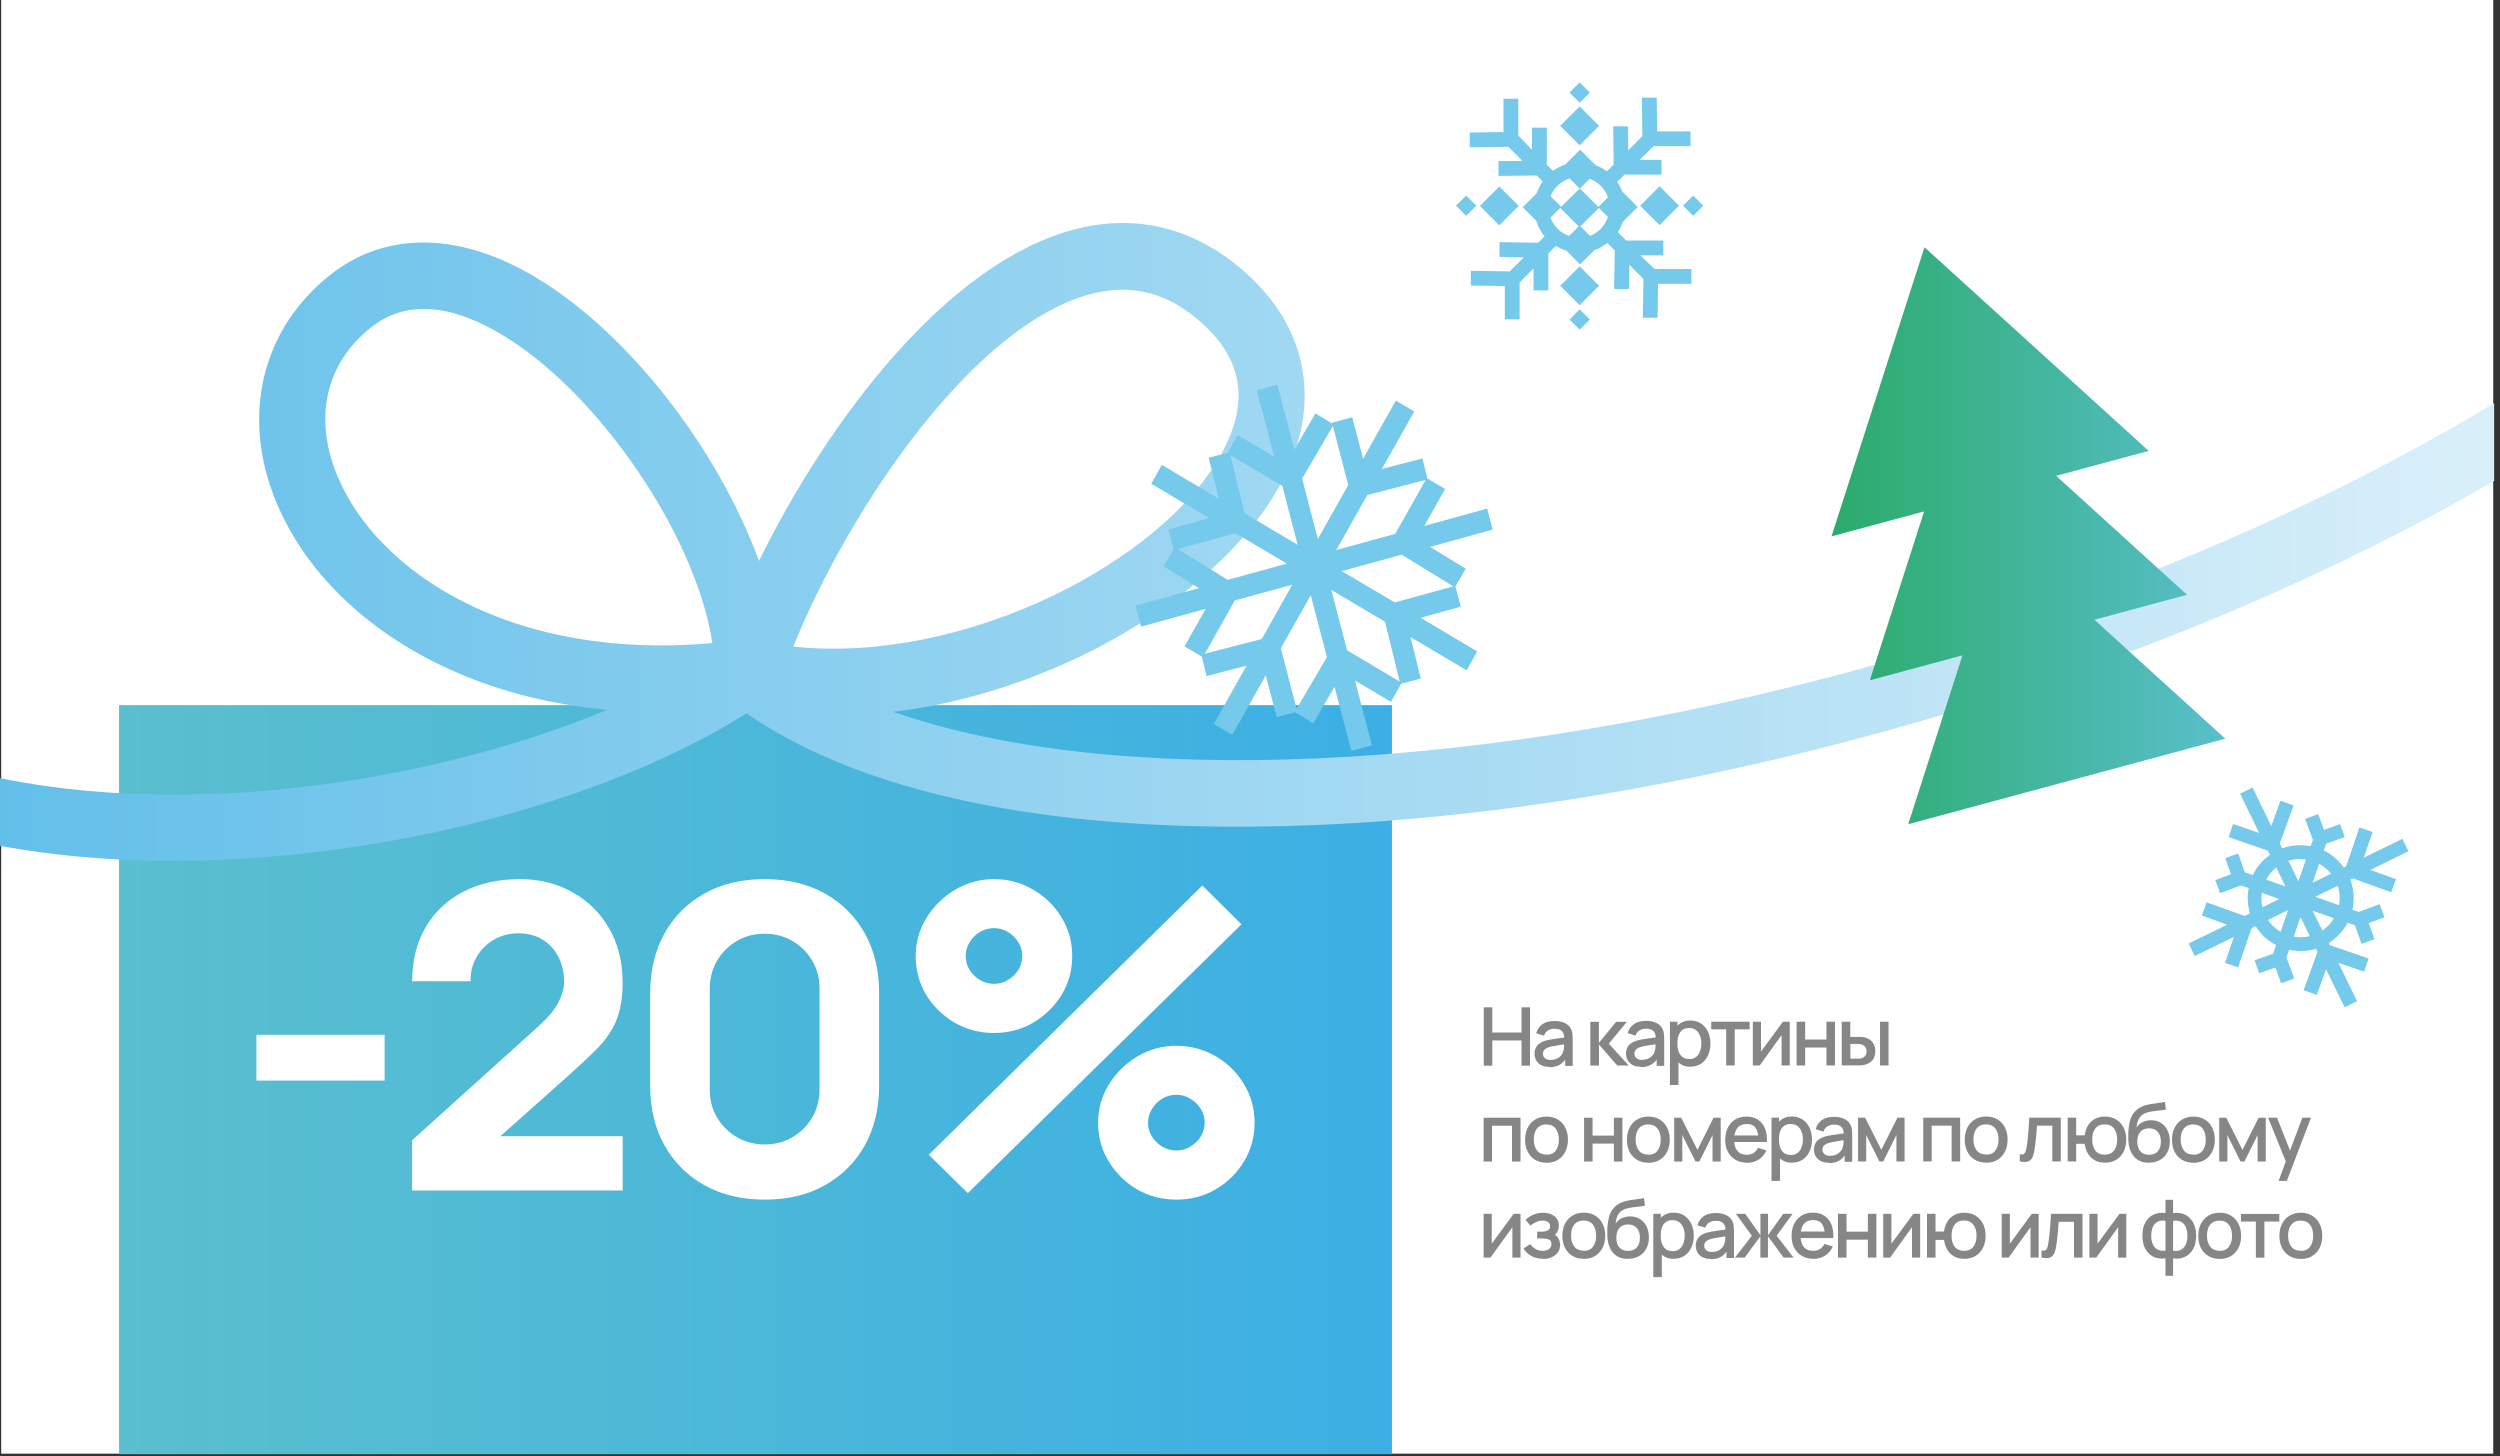 <?xml version="1.0" encoding="UTF-8"?> <svg xmlns="http://www.w3.org/2000/svg" width="273" height="159" viewBox="0 0 273 159" fill="none"><rect x="0" y="0" width="273" height="159" fill="#333333" stroke="none"/> <g clip-path="url(#clip0_95_162)"> <path d="M272.26 0H0.13V158.74H272.26V0Z" fill="white"></path> <path d="M152 77H13V159H152V77Z" fill="url(#paint0_linear_95_162)"></path> <path d="M105.691 130.301L101.42 126.098L131.296 96.698L135.568 100.939L105.691 130.289V130.301ZM128.457 131C126.898 131 125.465 130.626 124.16 129.877C122.879 129.117 121.853 128.106 121.079 126.846C120.306 125.574 119.913 124.152 119.913 122.605C119.913 121.059 120.306 119.687 121.105 118.402C121.891 117.13 122.943 116.107 124.236 115.346C125.529 114.585 126.936 114.198 128.457 114.198C129.978 114.198 131.448 114.585 132.754 115.346C134.047 116.094 135.073 117.105 135.834 118.377C136.607 119.637 137 121.046 137 122.605C137 124.165 136.607 125.574 135.834 126.846C135.073 128.106 134.047 129.117 132.754 129.877C131.461 130.626 130.028 131 128.457 131ZM128.457 125.636C129.014 125.636 129.521 125.499 129.978 125.212C130.447 124.938 130.827 124.564 131.119 124.115C131.397 123.653 131.55 123.142 131.55 122.593C131.55 122.044 131.41 121.545 131.119 121.096C130.84 120.635 130.459 120.261 129.978 119.974C129.521 119.699 129.014 119.55 128.457 119.55C127.899 119.55 127.392 119.687 126.91 119.974C126.454 120.248 126.086 120.622 125.795 121.096C125.516 121.545 125.364 122.044 125.364 122.593C125.364 123.142 125.503 123.641 125.795 124.115C126.074 124.564 126.454 124.926 126.91 125.212C127.379 125.487 127.899 125.636 128.457 125.636ZM108.543 112.801C106.984 112.801 105.552 112.427 104.246 111.679C102.953 110.918 101.914 109.908 101.141 108.648C100.38 107.376 100 105.954 100 104.407C100 102.86 100.393 101.488 101.191 100.203C101.977 98.931 103.029 97.908 104.322 97.147C105.615 96.387 107.022 96 108.543 96C110.064 96 111.535 96.387 112.815 97.147C114.108 97.896 115.147 98.906 115.921 100.179C116.694 101.438 117.087 102.848 117.087 104.407C117.087 105.966 116.694 107.376 115.921 108.648C115.147 109.908 114.108 110.918 112.815 111.679C111.535 112.427 110.115 112.801 108.543 112.801ZM108.543 107.438C109.101 107.438 109.608 107.301 110.064 107.014C110.533 106.739 110.914 106.365 111.205 105.916C111.484 105.455 111.636 104.943 111.636 104.395C111.636 103.846 111.497 103.347 111.205 102.898C110.926 102.436 110.546 102.062 110.064 101.775C109.608 101.501 109.101 101.351 108.543 101.351C107.986 101.351 107.479 101.488 106.997 101.775C106.541 102.05 106.173 102.424 105.881 102.898C105.603 103.347 105.45 103.846 105.45 104.395C105.45 104.943 105.59 105.442 105.881 105.916C106.16 106.365 106.541 106.727 106.997 107.014C107.466 107.288 107.986 107.438 108.543 107.438Z" fill="white"></path> <path d="M83.5 131C80.998 131 78.82 130.476 76.943 129.441C75.067 128.393 73.615 126.946 72.564 125.075C71.513 123.204 71 121.034 71 118.539V108.461C71 105.966 71.525 103.796 72.564 101.925C73.615 100.054 75.067 98.607 76.943 97.559C78.82 96.511 80.998 96 83.5 96C86.002 96 88.18 96.524 90.057 97.559C91.933 98.607 93.385 100.054 94.436 101.925C95.487 103.796 96 105.966 96 108.461V118.539C96 121.034 95.475 123.204 94.436 125.075C93.385 126.946 91.933 128.393 90.057 129.441C88.18 130.489 86.002 131 83.5 131ZM83.5 124.975C84.626 124.975 85.64 124.713 86.54 124.177C87.441 123.653 88.167 122.93 88.693 122.032C89.218 121.134 89.493 120.123 89.493 119.001V107.937C89.493 106.814 89.231 105.804 88.693 104.906C88.167 104.008 87.441 103.284 86.54 102.761C85.64 102.237 84.626 101.962 83.5 101.962C82.374 101.962 81.36 102.224 80.46 102.761C79.559 103.284 78.833 104.008 78.307 104.906C77.782 105.804 77.507 106.814 77.507 107.937V119.001C77.507 120.123 77.769 121.134 78.307 122.032C78.833 122.93 79.559 123.653 80.46 124.177C81.36 124.701 82.374 124.975 83.5 124.975Z" fill="white"></path> <path d="M45 129.975V124.517L58.766 112.103C59.801 111.174 60.532 110.308 60.959 109.491C61.385 108.674 61.592 107.907 61.592 107.201C61.592 106.186 61.385 105.283 60.983 104.491C60.569 103.686 59.996 103.067 59.253 102.609C58.51 102.151 57.633 101.916 56.634 101.916C55.635 101.916 54.66 102.164 53.856 102.659C53.065 103.142 52.456 103.773 52.005 104.577C51.566 105.369 51.359 106.224 51.396 107.152H45.012C45.012 104.862 45.512 102.894 46.498 101.223C47.485 99.552 48.862 98.265 50.628 97.362C52.395 96.446 54.441 96 56.78 96C58.924 96 60.837 96.483 62.518 97.436C64.224 98.376 65.551 99.701 66.526 101.396C67.501 103.092 67.988 105.06 67.988 107.3C67.988 108.946 67.756 110.32 67.306 111.422C66.855 112.499 66.173 113.501 65.283 114.43C64.382 115.345 63.285 116.373 61.982 117.536L53.089 125.458L52.59 124.071H68V130H45.024L45 129.975Z" fill="white"></path> <path d="M28 118V113H42V118H28Z" fill="white"></path> <path d="M323.784 -10C308.176 30.953 251.695 59.623 204.029 72.799C161.536 84.552 121.555 86.114 97.521 77.725C103.536 77.019 109.714 75.319 115.767 72.686C126.854 67.849 135.908 60.341 139.976 52.594C144.271 44.419 142.965 36.231 136.41 30.134C130.923 25.032 124.393 23.256 117.499 25.007C103.511 28.559 90.477 45.804 82.88 61.261C78.146 48.248 67.196 34.404 56.084 28.975C48.662 25.347 41.593 25.687 36.156 29.945C28.521 35.928 26.248 45.514 30.229 54.975C33.343 62.357 39.772 68.668 48.349 72.749C53.748 75.319 59.813 76.919 66.317 77.511C44.858 86.442 13.717 90.397 -8.585 82.625C-9.765 82.209 -10.895 81.768 -12 81.29V89.112C-11.661 89.238 -11.322 89.377 -10.97 89.503C-2.419 92.488 7.802 94 18.877 94C25.294 94 31.999 93.496 38.83 92.463C55.28 89.982 70.662 84.716 81.536 77.901C92.812 85.711 110.392 89.969 132.63 90.259C154.881 90.548 180.234 86.946 205.938 79.829C234.768 71.855 261.263 60.24 282.585 46.207C306.406 30.537 322.34 12.952 330 -6.07V-7.607L323.772 -10H323.784ZM36.909 52.141C34.172 45.666 35.528 39.67 40.613 35.676C42.258 34.392 44.142 33.736 46.252 33.736C48.361 33.736 50.483 34.328 52.894 35.5C64.107 40.992 75.924 57.859 77.794 70.23C55.795 72.182 41.266 62.457 36.909 52.115V52.141ZM86.622 70.608C92.85 55.315 106.374 35.349 119.27 32.074C123.79 30.927 127.771 32.048 131.475 35.487C135.682 39.392 136.36 43.889 133.56 49.218C127.231 61.286 105.244 72.598 86.635 70.608H86.622Z" fill="url(#paint1_linear_95_162)"></path> <path d="M162.428 55.533L155.529 57.431L157.802 53.399L155.87 52.255L155.325 50.064L150.903 51.208L154.441 44.93L152.427 43.744L148.848 50.092L147.664 45.558L145.419 46.172V46.227L143.65 45.139L141.336 49.102L139.486 42L137.24 42.614L139.132 49.855L135.145 47.511L134.056 49.45L131.988 49.98L133.09 54.459L126.871 50.762L125.715 52.827L132.042 56.58L127.592 57.807L128.164 59.97L127.062 61.853L130.926 64.225L124 66.123L124.599 68.425L131.661 66.486L129.348 70.587L131.239 71.704L131.756 73.824L136.125 72.694L132.546 79.056L134.56 80.242L138.22 73.754L139.418 78.317L141.418 77.773L143.405 79L145.732 74.996L147.569 82L149.814 81.386L147.963 74.312L151.896 76.642L153.012 74.661L155.148 74.103L154.032 69.569L160.156 73.196L161.313 71.132L155.121 67.462L159.516 66.248L158.931 64.03L160.061 62.105L156.155 59.719L163 57.835L162.401 55.533H162.428ZM155.679 52.408L152.359 58.296L145.922 60.068L149.311 54.054L155.679 52.408ZM145.555 46.534L147.229 52.966L143.908 58.854L142.194 52.269L145.541 46.534H145.555ZM134.369 49.715L140.03 53.064L141.704 59.496L135.92 56.063L134.369 49.715ZM128.599 59.956L134.913 58.226L140.533 61.547L134.07 63.319L128.599 59.956ZM131.58 71.369L134.845 65.565L141.119 63.849L137.785 69.778L131.58 71.383V71.369ZM141.595 77.41L139.867 70.797L143.133 64.993L144.902 71.745L141.595 77.396V77.41ZM152.849 74.424L147.106 71.02L145.378 64.421L151.243 67.895L152.849 74.424ZM158.7 64.03L152.304 65.788L146.521 62.37L153.066 60.57L158.7 64.03Z" fill="#75C9EA"></path> <path fill-rule="evenodd" clip-rule="evenodd" d="M234.622 49.222L210.153 27L200 58.571L210.115 55.844L204.189 74.285L214.304 71.559L208.378 90L243 80.664L228.709 67.675L238.824 64.949L224.533 51.961L234.648 49.234L234.622 49.222Z" fill="url(#paint2_linear_95_162)"></path> <path fill-rule="evenodd" clip-rule="evenodd" d="M172.5 9L171.391 10.108L172.5 11.216L173.609 10.108L172.5 9ZM172.5 11.625L170.379 13.745L172.5 15.864L174.621 13.745L172.5 11.625ZM171.391 34.892L172.5 33.784L173.609 34.892L172.5 36L171.391 34.892ZM172.5 29.087L170.379 31.207L172.5 33.327L174.621 31.207L172.5 29.087ZM161.604 22.488L163.725 20.368L165.846 22.488L163.725 24.608L161.604 22.488ZM160.109 21.356L159 22.464L160.109 23.572L161.218 22.464L160.109 21.356ZM183.782 22.464L184.891 21.356L186 22.464L184.891 23.572L183.782 22.464ZM181.227 20.344L179.105 22.464L181.227 24.583L183.348 22.464L181.227 20.344ZM181.54 27.883H179.129L180.672 29.377H184.698V30.99H181.058L181.01 34.699H179.395L179.467 30.46L177.924 28.919L177.876 31.568H176.261L176.333 27.353L175.513 26.534C175.079 26.872 174.597 27.137 174.091 27.329L172.548 28.871L171.054 27.377C170.644 27.257 170.258 27.064 169.896 26.848L169.077 27.666V31.713H167.462V29.304L165.943 30.846V34.868H164.328V31.231L160.615 31.183V29.569L164.858 29.641L166.401 28.1L163.749 28.052V26.438L167.968 26.51L168.667 25.812C168.257 25.306 167.944 24.728 167.751 24.102L166.28 22.633L167.799 21.115C167.968 20.657 168.185 20.224 168.45 19.814L167.823 19.164L163.629 19.212V17.599L166.256 17.575L164.713 16.033L160.495 16.081V14.467L164.183 14.419V10.782H165.798V14.805L167.293 16.346V13.938H168.908V17.984L169.583 18.658C169.993 18.369 170.451 18.128 170.933 17.96L172.548 16.346L174.236 18.032C174.67 18.201 175.079 18.418 175.465 18.706L176.212 17.984L176.164 13.793H177.779L177.804 16.418L179.346 14.877L179.298 10.662H180.913L180.962 14.347H184.602V15.961H180.576L179.033 17.454H181.444V19.068H177.394L176.598 19.863C176.839 20.2 177.008 20.537 177.153 20.922L178.84 22.608L177.201 24.246C177.056 24.632 176.887 25.017 176.671 25.354L177.587 26.269H181.637V27.883H181.54ZM174.525 22.608L175.586 21.549C175.272 20.609 174.525 19.863 173.585 19.525L172.524 20.585L174.549 22.608H174.525ZM172.404 24.728L170.379 22.705L169.318 23.765C169.655 24.704 170.403 25.426 171.343 25.764L172.404 24.704V24.728ZM172.5 20.585L171.391 19.477C170.451 19.79 169.679 20.513 169.318 21.428L170.475 22.584L172.5 20.585ZM172.596 24.728L173.633 25.764C174.549 25.402 175.272 24.656 175.586 23.692L174.597 22.705L172.572 24.728H172.596Z" fill="#75C9EA"></path> <path d="M262.305 91.617L258.118 93.667L259.086 90.852L257.655 90.36L256.195 94.611L255.936 94.734C255.364 93.927 254.614 93.298 253.755 92.875L254.014 92.123L256.045 91.412L255.541 89.991L253.782 90.62L253.141 88.897L251.723 89.43L252.568 91.713L252.323 92.41C251.314 92.205 250.236 92.273 249.214 92.642L248.955 92.109L250.455 87.954L249.023 87.435L248.027 90.21L245.982 86L244.618 86.67L246.705 90.961L243.855 89.977L243.364 91.412L247.645 92.888L247.877 93.353C247.059 93.927 246.418 94.692 246.009 95.553L245.123 95.239L244.414 93.203L242.995 93.708L243.623 95.472L241.905 96.114L242.436 97.535L244.714 96.688L245.559 96.975C245.382 97.877 245.423 98.834 245.695 99.736L245.109 100.023L240.964 98.533L240.445 99.968L243.2 100.979L239 103.03L239.668 104.396L243.95 102.305L242.968 105.148L244.4 105.64L245.873 101.349L246.309 101.13C246.868 102.032 247.659 102.743 248.545 103.207L248.218 104.15L246.2 104.861L246.705 106.282L248.464 105.654L249.105 107.376L250.523 106.843L249.677 104.547L249.977 103.713C250.932 103.918 251.941 103.904 252.909 103.604L253.073 103.945L251.559 108.128L252.991 108.647L254 105.845L256.032 110L257.395 109.33L255.35 105.134L258.159 106.105L258.65 104.67L254.409 103.207L254.3 102.975C255.186 102.415 255.895 101.649 256.359 100.761L257.164 101.048L257.873 103.071L259.291 102.565L258.664 100.802L260.382 100.159L259.85 98.738L257.573 99.585L256.877 99.339C257.123 98.273 257.068 97.139 256.659 96.059L256.945 95.923L261.118 97.44L261.636 96.005L258.841 94.993L263 92.957L262.332 91.604L262.305 91.617ZM254.545 95.417L252.527 96.401L253.25 94.323C253.741 94.597 254.177 94.952 254.545 95.417ZM251.818 93.845L250.986 96.237L249.895 93.995C250.523 93.804 251.177 93.749 251.818 93.845ZM248.559 94.72L249.568 96.797L247.468 96.059C247.727 95.553 248.095 95.103 248.559 94.72ZM246.977 97.494L248.9 98.178L247.059 99.08C246.936 98.547 246.909 98.014 246.991 97.494H246.977ZM247.659 100.46L249.868 99.38L249.036 101.759C248.505 101.444 248.014 100.993 247.659 100.46ZM250.468 102.292L251.218 100.159L252.227 102.223C251.641 102.374 251.055 102.387 250.482 102.278L250.468 102.292ZM253.605 101.622L252.541 99.449L254.873 100.269C254.559 100.802 254.136 101.267 253.591 101.622H253.605ZM255.418 98.847L252.827 97.932L255.282 96.729C255.514 97.426 255.555 98.15 255.418 98.834V98.847Z" fill="#75C9EA"></path> <path d="M162.03 116.37V110H162.96V112.75H166.15V110H167.08V116.37H166.15V113.62H162.96V116.37H162.03ZM169.18 116.5C168.83 116.5 168.53 116.44 168.29 116.31C168.05 116.18 167.87 116 167.75 115.79C167.63 115.57 167.57 115.33 167.57 115.07C167.57 114.83 167.61 114.62 167.7 114.43C167.79 114.25 167.91 114.09 168.08 113.97C168.25 113.84 168.45 113.74 168.7 113.66C168.91 113.6 169.15 113.54 169.42 113.5C169.69 113.46 169.97 113.41 170.27 113.37C170.57 113.33 170.86 113.29 171.16 113.25L170.82 113.44C170.82 113.07 170.75 112.79 170.58 112.61C170.42 112.43 170.14 112.34 169.74 112.34C169.49 112.34 169.26 112.4 169.05 112.52C168.84 112.64 168.69 112.83 168.61 113.1L167.75 112.83C167.87 112.42 168.09 112.09 168.42 111.85C168.75 111.61 169.2 111.49 169.75 111.49C170.18 111.49 170.55 111.56 170.87 111.71C171.19 111.85 171.42 112.08 171.57 112.4C171.65 112.56 171.69 112.72 171.71 112.9C171.73 113.07 171.74 113.26 171.74 113.46V116.4H170.92V115.31L171.08 115.45C170.88 115.82 170.63 116.09 170.32 116.27C170.02 116.45 169.64 116.54 169.2 116.54L169.18 116.5ZM169.34 115.74C169.6 115.74 169.83 115.69 170.02 115.6C170.21 115.51 170.36 115.39 170.48 115.24C170.6 115.09 170.67 114.94 170.71 114.79C170.76 114.65 170.79 114.49 170.79 114.31C170.79 114.13 170.8 113.99 170.8 113.89L171.1 114C170.81 114.04 170.54 114.08 170.3 114.12C170.06 114.16 169.84 114.19 169.65 114.23C169.46 114.26 169.29 114.3 169.14 114.35C169.01 114.39 168.9 114.45 168.8 114.51C168.7 114.57 168.62 114.65 168.57 114.74C168.51 114.83 168.49 114.94 168.49 115.06C168.49 115.18 168.52 115.3 168.58 115.41C168.64 115.51 168.74 115.6 168.86 115.66C168.99 115.72 169.15 115.75 169.35 115.75L169.34 115.74ZM173.66 116.36V111.58H174.6V113.88L176.48 111.58H177.66L175.68 113.97L177.87 116.36H176.61L174.61 114.06V116.36H173.67H173.66ZM179.17 116.49C178.82 116.49 178.52 116.43 178.28 116.3C178.04 116.17 177.86 115.99 177.74 115.78C177.62 115.56 177.56 115.32 177.56 115.06C177.56 114.82 177.6 114.61 177.69 114.42C177.78 114.24 177.9 114.08 178.07 113.96C178.24 113.83 178.44 113.73 178.69 113.65C178.9 113.59 179.14 113.53 179.41 113.49C179.68 113.45 179.96 113.4 180.26 113.36C180.56 113.32 180.85 113.28 181.15 113.24L180.81 113.43C180.81 113.06 180.74 112.78 180.57 112.6C180.41 112.42 180.13 112.33 179.73 112.33C179.48 112.33 179.25 112.39 179.04 112.51C178.83 112.63 178.68 112.82 178.6 113.09L177.74 112.82C177.86 112.41 178.08 112.08 178.41 111.84C178.74 111.6 179.19 111.48 179.74 111.48C180.17 111.48 180.54 111.55 180.86 111.7C181.18 111.84 181.41 112.07 181.56 112.39C181.64 112.55 181.68 112.71 181.7 112.89C181.72 113.06 181.73 113.25 181.73 113.45V116.39H180.91V115.3L181.07 115.44C180.87 115.81 180.62 116.08 180.31 116.26C180.01 116.44 179.63 116.53 179.19 116.53L179.17 116.49ZM179.33 115.73C179.59 115.73 179.82 115.68 180.01 115.59C180.2 115.5 180.35 115.38 180.47 115.23C180.59 115.09 180.66 114.93 180.7 114.78C180.75 114.64 180.78 114.48 180.78 114.3C180.78 114.12 180.79 113.98 180.79 113.88L181.09 113.99C180.8 114.03 180.53 114.07 180.29 114.11C180.05 114.15 179.83 114.18 179.64 114.22C179.45 114.25 179.28 114.29 179.13 114.34C179 114.38 178.89 114.44 178.79 114.5C178.69 114.56 178.61 114.64 178.56 114.73C178.5 114.82 178.48 114.93 178.48 115.05C178.48 115.17 178.51 115.29 178.57 115.4C178.63 115.5 178.73 115.59 178.85 115.65C178.98 115.71 179.14 115.74 179.34 115.74L179.33 115.73ZM184.61 116.49C184.15 116.49 183.77 116.38 183.46 116.16C183.15 115.94 182.92 115.63 182.76 115.25C182.6 114.87 182.52 114.44 182.52 113.96C182.52 113.48 182.6 113.05 182.75 112.67C182.91 112.29 183.14 111.99 183.45 111.77C183.76 111.55 184.14 111.44 184.59 111.44C185.04 111.44 185.43 111.55 185.75 111.77C186.08 111.99 186.33 112.29 186.51 112.67C186.69 113.05 186.78 113.48 186.78 113.96C186.78 114.44 186.69 114.87 186.51 115.25C186.34 115.63 186.09 115.93 185.76 116.15C185.44 116.37 185.05 116.48 184.61 116.48V116.49ZM182.36 118.48V111.57H183.18V115.01H183.29V118.48H182.36ZM184.48 115.65C184.78 115.65 185.02 115.57 185.21 115.42C185.4 115.27 185.55 115.07 185.64 114.81C185.74 114.55 185.79 114.27 185.79 113.95C185.79 113.63 185.74 113.35 185.64 113.1C185.55 112.85 185.4 112.64 185.2 112.49C185 112.34 184.75 112.26 184.44 112.26C184.15 112.26 183.91 112.33 183.72 112.47C183.53 112.61 183.4 112.81 183.3 113.06C183.21 113.31 183.17 113.61 183.17 113.94C183.17 114.27 183.21 114.56 183.3 114.82C183.39 115.07 183.53 115.27 183.72 115.42C183.91 115.57 184.16 115.64 184.46 115.64L184.48 115.65ZM188.5 116.35V112.4H186.87V111.57H191.06V112.4H189.43V116.35H188.5ZM195.44 111.57V116.35H194.55V113.03L192.16 116.35H191.41V111.57H192.3V114.83L194.7 111.57H195.45H195.44ZM196.19 116.35V111.57H197.12V113.52H199.45V111.57H200.38V116.35H199.45V114.39H197.12V116.35H196.19ZM201.12 116.35V111.57H202.05V113.23H202.68C202.82 113.23 202.96 113.23 203.12 113.23C203.28 113.23 203.41 113.25 203.52 113.27C203.78 113.32 204 113.41 204.19 113.54C204.38 113.66 204.52 113.83 204.62 114.04C204.72 114.24 204.78 114.49 204.78 114.79C204.78 115.21 204.67 115.54 204.46 115.79C204.24 116.03 203.95 116.2 203.58 116.29C203.46 116.32 203.32 116.33 203.16 116.34C203 116.34 202.85 116.34 202.72 116.34H201.13L201.12 116.35ZM202.05 115.61H202.76C202.84 115.61 202.92 115.61 203.02 115.61C203.12 115.61 203.2 115.59 203.28 115.57C203.42 115.53 203.54 115.44 203.66 115.32C203.77 115.19 203.83 115.02 203.83 114.81C203.83 114.6 203.77 114.42 203.66 114.29C203.55 114.16 203.41 114.08 203.24 114.04C203.16 114.02 203.08 114.01 203 114C202.92 114 202.84 114 202.77 114H202.06V115.63L202.05 115.61ZM205.3 116.35V111.57H206.23V116.35H205.3ZM162.01 126.84V122.06H166.04V126.84H165.11V122.93H162.93V126.84H162H162.01ZM168.87 126.97C168.39 126.97 167.98 126.86 167.63 126.65C167.28 126.43 167.01 126.14 166.82 125.76C166.63 125.38 166.54 124.94 166.54 124.45C166.54 123.96 166.64 123.51 166.83 123.14C167.02 122.76 167.3 122.46 167.65 122.25C168 122.04 168.41 121.93 168.88 121.93C169.35 121.93 169.77 122.04 170.12 122.25C170.47 122.47 170.74 122.76 170.93 123.14C171.12 123.52 171.22 123.95 171.22 124.45C171.22 124.95 171.12 125.39 170.93 125.77C170.74 126.15 170.47 126.44 170.12 126.66C169.77 126.87 169.36 126.98 168.88 126.98L168.87 126.97ZM168.87 126.1C169.33 126.1 169.67 125.95 169.89 125.64C170.12 125.33 170.23 124.93 170.23 124.44C170.23 123.95 170.11 123.54 169.88 123.24C169.65 122.94 169.31 122.79 168.86 122.79C168.55 122.79 168.29 122.86 168.09 123C167.89 123.14 167.74 123.33 167.64 123.58C167.54 123.82 167.49 124.11 167.49 124.43C167.49 124.93 167.61 125.33 167.84 125.63C168.07 125.93 168.41 126.08 168.85 126.08L168.87 126.1ZM172.98 126.84V122.06H173.91V124.01H176.24V122.06H177.17V126.84H176.24V124.88H173.91V126.84H172.98ZM179.99 126.97C179.51 126.97 179.1 126.86 178.75 126.65C178.4 126.43 178.13 126.14 177.94 125.76C177.75 125.38 177.66 124.94 177.66 124.45C177.66 123.96 177.76 123.51 177.95 123.14C178.14 122.76 178.42 122.46 178.77 122.25C179.12 122.04 179.53 121.93 180 121.93C180.47 121.93 180.89 122.04 181.24 122.25C181.59 122.46 181.86 122.76 182.05 123.14C182.24 123.52 182.34 123.95 182.34 124.45C182.34 124.95 182.24 125.39 182.05 125.77C181.86 126.15 181.59 126.44 181.24 126.66C180.89 126.87 180.48 126.98 180 126.98L179.99 126.97ZM179.99 126.1C180.45 126.1 180.79 125.95 181.01 125.64C181.24 125.33 181.35 124.93 181.35 124.44C181.35 123.95 181.23 123.54 181 123.24C180.77 122.94 180.43 122.79 179.98 122.79C179.67 122.79 179.41 122.86 179.21 123C179.01 123.14 178.86 123.33 178.76 123.58C178.66 123.82 178.61 124.11 178.61 124.43C178.61 124.93 178.73 125.33 178.96 125.63C179.19 125.93 179.53 126.08 179.97 126.08L179.99 126.1ZM182.82 126.84V122.06H183.59L185.36 125.57L187.12 122.06H187.9V126.84H187.01V123.95L185.57 126.84H185.15L183.71 123.95V126.84H182.82ZM190.78 126.97C190.3 126.97 189.89 126.87 189.53 126.66C189.17 126.45 188.89 126.16 188.69 125.79C188.49 125.42 188.39 124.98 188.39 124.49C188.39 123.97 188.49 123.51 188.68 123.13C188.88 122.75 189.15 122.45 189.5 122.24C189.85 122.03 190.26 121.93 190.73 121.93C191.2 121.93 191.63 122.04 191.97 122.27C192.31 122.49 192.57 122.81 192.74 123.23C192.91 123.65 192.98 124.14 192.94 124.71H192.01V124.37C192.01 123.82 191.9 123.4 191.69 123.14C191.49 122.87 191.17 122.74 190.76 122.74C190.3 122.74 189.95 122.89 189.72 123.18C189.49 123.47 189.37 123.89 189.37 124.45C189.37 125.01 189.49 125.38 189.72 125.67C189.95 125.96 190.29 126.1 190.73 126.1C191.02 126.1 191.27 126.04 191.48 125.91C191.69 125.78 191.86 125.59 191.98 125.34L192.89 125.63C192.7 126.06 192.42 126.39 192.04 126.63C191.66 126.86 191.24 126.98 190.78 126.98V126.97ZM189.08 124.71V123.99H192.49V124.71H189.08ZM195.7 126.97C195.24 126.97 194.86 126.86 194.55 126.64C194.24 126.42 194.01 126.11 193.85 125.73C193.69 125.35 193.61 124.92 193.61 124.44C193.61 123.96 193.69 123.53 193.84 123.15C194 122.77 194.23 122.47 194.54 122.25C194.85 122.03 195.23 121.92 195.68 121.92C196.13 121.92 196.52 122.03 196.84 122.25C197.17 122.47 197.42 122.77 197.6 123.15C197.78 123.53 197.87 123.96 197.87 124.44C197.87 124.92 197.78 125.35 197.6 125.73C197.43 126.11 197.18 126.41 196.85 126.63C196.53 126.85 196.14 126.96 195.7 126.96V126.97ZM193.45 128.96V122.05H194.27V125.49H194.38V128.96H193.45ZM195.57 126.13C195.87 126.13 196.11 126.05 196.3 125.9C196.49 125.75 196.64 125.55 196.73 125.29C196.83 125.03 196.88 124.75 196.88 124.43C196.88 124.11 196.83 123.83 196.73 123.58C196.64 123.33 196.49 123.12 196.29 122.97C196.09 122.82 195.84 122.74 195.53 122.74C195.24 122.74 195 122.81 194.81 122.95C194.62 123.09 194.49 123.29 194.39 123.54C194.3 123.79 194.26 124.09 194.26 124.42C194.26 124.75 194.3 125.04 194.39 125.3C194.48 125.55 194.62 125.75 194.81 125.9C195 126.04 195.25 126.12 195.55 126.12L195.57 126.13ZM199.7 126.97C199.35 126.97 199.05 126.91 198.81 126.78C198.57 126.65 198.39 126.47 198.27 126.26C198.15 126.04 198.09 125.8 198.09 125.54C198.09 125.3 198.13 125.09 198.22 124.9C198.31 124.72 198.43 124.56 198.6 124.44C198.77 124.31 198.97 124.21 199.22 124.13C199.43 124.07 199.67 124.01 199.94 123.97C200.21 123.92 200.49 123.88 200.79 123.84C201.09 123.8 201.38 123.76 201.68 123.72L201.34 123.91C201.34 123.54 201.27 123.26 201.1 123.08C200.94 122.9 200.66 122.81 200.26 122.81C200.01 122.81 199.78 122.87 199.57 122.99C199.36 123.11 199.21 123.3 199.13 123.57L198.27 123.3C198.39 122.89 198.61 122.56 198.94 122.32C199.27 122.08 199.72 121.96 200.27 121.96C200.7 121.96 201.07 122.03 201.39 122.18C201.71 122.32 201.94 122.55 202.09 122.87C202.17 123.03 202.21 123.19 202.23 123.37C202.25 123.54 202.26 123.73 202.26 123.93V126.87H201.44V125.78L201.6 125.92C201.4 126.29 201.15 126.56 200.84 126.74C200.54 126.92 200.16 127.01 199.72 127.01L199.7 126.97ZM199.86 126.21C200.12 126.21 200.35 126.16 200.54 126.07C200.73 125.98 200.88 125.86 201 125.71C201.12 125.57 201.19 125.41 201.23 125.26C201.28 125.12 201.31 124.96 201.31 124.78C201.31 124.6 201.32 124.46 201.32 124.36L201.62 124.47C201.33 124.51 201.06 124.55 200.82 124.59C200.58 124.63 200.36 124.66 200.17 124.7C199.98 124.73 199.81 124.77 199.66 124.82C199.53 124.86 199.42 124.92 199.32 124.98C199.22 125.04 199.14 125.12 199.09 125.21C199.03 125.3 199.01 125.41 199.01 125.53C199.01 125.65 199.04 125.77 199.1 125.88C199.16 125.98 199.26 126.07 199.38 126.13C199.51 126.19 199.67 126.22 199.87 126.22L199.86 126.21ZM202.9 126.83V122.05H203.67L205.44 125.56L207.2 122.05H207.98V126.83H207.09V123.94L205.65 126.83H205.23L203.79 123.94V126.83H202.9ZM210.02 126.83V122.05H214.05V126.83H213.12V122.92H210.94V126.83H210.01H210.02ZM216.88 126.96C216.4 126.96 215.99 126.85 215.64 126.64C215.29 126.42 215.02 126.13 214.83 125.75C214.64 125.37 214.55 124.93 214.55 124.44C214.55 123.95 214.65 123.5 214.84 123.13C215.03 122.75 215.31 122.45 215.66 122.24C216.01 122.03 216.42 121.92 216.89 121.92C217.36 121.92 217.78 122.03 218.13 122.24C218.48 122.45 218.75 122.75 218.94 123.13C219.13 123.51 219.23 123.94 219.23 124.44C219.23 124.94 219.13 125.38 218.94 125.76C218.75 126.14 218.48 126.43 218.13 126.65C217.78 126.86 217.37 126.97 216.89 126.97L216.88 126.96ZM216.88 126.09C217.34 126.09 217.68 125.94 217.9 125.63C218.13 125.32 218.24 124.92 218.24 124.43C218.24 123.94 218.12 123.53 217.89 123.23C217.66 122.93 217.32 122.78 216.87 122.78C216.56 122.78 216.3 122.85 216.1 122.99C215.9 123.13 215.75 123.32 215.65 123.57C215.55 123.81 215.5 124.1 215.5 124.42C215.5 124.92 215.62 125.32 215.85 125.62C216.08 125.92 216.42 126.07 216.86 126.07L216.88 126.09ZM220.56 126.83V126.05C220.74 126.08 220.87 126.08 220.96 126.04C221.05 126 221.12 125.92 221.17 125.8C221.22 125.68 221.26 125.54 221.29 125.35C221.34 125.08 221.38 124.78 221.42 124.43C221.46 124.08 221.49 123.71 221.52 123.31C221.55 122.91 221.58 122.49 221.6 122.05H225.04V126.83H224.11V122.92H222.44C222.42 123.15 222.4 123.4 222.38 123.66C222.36 123.92 222.34 124.18 222.31 124.43C222.28 124.69 222.26 124.93 222.23 125.15C222.2 125.37 222.17 125.57 222.14 125.73C222.08 126.05 221.99 126.3 221.88 126.49C221.77 126.68 221.61 126.8 221.4 126.85C221.19 126.91 220.92 126.9 220.58 126.82L220.56 126.83ZM229.83 126.96C229.43 126.96 229.08 126.88 228.77 126.71C228.46 126.54 228.21 126.31 228.02 126C227.83 125.69 227.7 125.32 227.65 124.9H226.72V126.83H225.79V122.05H226.72V123.98H227.65C227.7 123.55 227.83 123.18 228.03 122.87C228.23 122.56 228.48 122.33 228.79 122.17C229.1 122.01 229.46 121.93 229.85 121.93C230.33 121.93 230.74 122.04 231.09 122.25C231.44 122.47 231.71 122.76 231.9 123.14C232.09 123.52 232.19 123.95 232.19 124.44C232.19 124.93 232.09 125.38 231.9 125.76C231.71 126.14 231.44 126.44 231.09 126.65C230.74 126.86 230.33 126.97 229.85 126.97L229.83 126.96ZM229.82 126.09C230.28 126.09 230.63 125.94 230.86 125.63C231.09 125.32 231.2 124.92 231.2 124.43C231.2 123.94 231.08 123.53 230.85 123.23C230.62 122.93 230.28 122.78 229.82 122.78C229.36 122.78 229.04 122.93 228.81 123.23C228.58 123.53 228.47 123.92 228.47 124.43C228.47 124.94 228.58 125.34 228.81 125.64C229.04 125.94 229.38 126.09 229.81 126.09H229.82ZM234.63 126.97C234.18 126.97 233.79 126.87 233.47 126.67C233.15 126.47 232.9 126.19 232.72 125.83C232.54 125.46 232.44 125.02 232.41 124.5C232.4 124.25 232.4 123.97 232.41 123.67C232.43 123.36 232.46 123.07 232.51 122.78C232.56 122.49 232.62 122.25 232.7 122.06C232.79 121.85 232.9 121.65 233.05 121.48C233.2 121.3 233.36 121.15 233.54 121.03C233.73 120.9 233.94 120.8 234.17 120.73C234.4 120.66 234.64 120.6 234.89 120.56C235.14 120.52 235.4 120.48 235.66 120.45C235.92 120.42 236.17 120.38 236.42 120.33L236.51 121.16C236.35 121.2 236.16 121.23 235.93 121.25C235.71 121.27 235.48 121.3 235.25 121.33C235.02 121.36 234.79 121.4 234.58 121.45C234.37 121.5 234.18 121.58 234.03 121.68C233.81 121.82 233.64 122.01 233.52 122.27C233.4 122.53 233.34 122.81 233.31 123.12C233.49 122.84 233.73 122.64 234.01 122.52C234.29 122.4 234.59 122.33 234.89 122.33C235.31 122.33 235.68 122.43 235.99 122.63C236.3 122.83 236.54 123.1 236.7 123.45C236.87 123.8 236.95 124.19 236.95 124.62C236.95 125.09 236.85 125.51 236.66 125.86C236.47 126.21 236.2 126.49 235.85 126.68C235.5 126.87 235.1 126.97 234.64 126.96L234.63 126.97ZM234.68 126.1C235.1 126.1 235.43 125.97 235.64 125.71C235.86 125.45 235.97 125.1 235.97 124.66C235.97 124.22 235.86 123.86 235.63 123.6C235.41 123.34 235.09 123.21 234.68 123.21C234.27 123.21 233.95 123.34 233.72 123.6C233.5 123.86 233.39 124.21 233.39 124.66C233.39 125.11 233.5 125.47 233.72 125.72C233.94 125.97 234.26 126.1 234.67 126.1H234.68ZM239.51 126.97C239.03 126.97 238.62 126.86 238.27 126.65C237.92 126.43 237.65 126.14 237.46 125.76C237.27 125.38 237.18 124.94 237.18 124.45C237.18 123.96 237.28 123.51 237.47 123.14C237.66 122.76 237.94 122.46 238.29 122.25C238.64 122.04 239.05 121.93 239.52 121.93C239.99 121.93 240.41 122.04 240.76 122.25C241.11 122.46 241.38 122.76 241.57 123.14C241.76 123.52 241.86 123.95 241.86 124.45C241.86 124.95 241.76 125.39 241.57 125.77C241.38 126.15 241.11 126.44 240.76 126.66C240.41 126.87 240 126.98 239.52 126.98L239.51 126.97ZM239.51 126.1C239.97 126.1 240.31 125.95 240.53 125.64C240.76 125.33 240.87 124.93 240.87 124.44C240.87 123.95 240.75 123.54 240.52 123.24C240.29 122.94 239.95 122.79 239.5 122.79C239.19 122.79 238.93 122.86 238.73 123C238.53 123.14 238.38 123.33 238.28 123.58C238.18 123.82 238.13 124.11 238.13 124.43C238.13 124.93 238.25 125.33 238.48 125.63C238.71 125.93 239.05 126.08 239.49 126.08L239.51 126.1ZM242.34 126.84V122.06H243.11L244.88 125.57L246.64 122.06H247.42V126.84H246.53V123.95L245.09 126.84H244.67L243.23 123.95V126.84H242.34ZM248.82 128.96L249.75 126.44V127.18L247.68 122.05H248.65L250.21 126.01H249.93L251.42 122.05H252.36L249.72 128.96H248.84H248.82ZM166.04 132.55V137.33H165.15V134.01L162.76 137.33H162.01V132.55H162.9V135.81L165.29 132.55H166.04ZM168.49 137.46C168.03 137.46 167.61 137.36 167.24 137.16C166.87 136.96 166.58 136.69 166.37 136.34L167.1 135.86C167.27 136.09 167.47 136.27 167.69 136.4C167.92 136.53 168.17 136.59 168.46 136.59C168.75 136.59 168.99 136.52 169.16 136.39C169.33 136.25 169.42 136.07 169.42 135.85C169.42 135.67 169.37 135.54 169.27 135.45C169.17 135.36 169.04 135.3 168.86 135.28C168.69 135.25 168.49 135.24 168.28 135.24H167.86V134.5H168.28C168.57 134.5 168.81 134.46 168.99 134.38C169.18 134.3 169.27 134.14 169.27 133.92C169.27 133.7 169.19 133.54 169.03 133.44C168.87 133.34 168.68 133.29 168.46 133.29C168.21 133.29 167.97 133.34 167.74 133.45C167.51 133.55 167.3 133.68 167.13 133.84L166.59 133.21C166.84 132.97 167.13 132.77 167.46 132.64C167.79 132.5 168.14 132.43 168.51 132.43C168.82 132.43 169.1 132.48 169.36 132.59C169.62 132.7 169.83 132.85 169.99 133.06C170.15 133.27 170.23 133.53 170.23 133.83C170.23 134.07 170.18 134.29 170.07 134.49C169.96 134.69 169.8 134.87 169.58 135.03L169.55 134.72C169.73 134.78 169.88 134.87 170 134.99C170.12 135.11 170.21 135.26 170.27 135.43C170.33 135.6 170.36 135.77 170.36 135.96C170.36 136.28 170.27 136.56 170.1 136.78C169.93 137.01 169.7 137.18 169.42 137.3C169.13 137.42 168.82 137.48 168.47 137.48L168.49 137.46ZM172.94 137.46C172.46 137.46 172.05 137.35 171.7 137.14C171.35 136.92 171.08 136.63 170.89 136.25C170.7 135.87 170.61 135.43 170.61 134.94C170.61 134.45 170.71 134 170.9 133.63C171.09 133.25 171.37 132.95 171.72 132.74C172.07 132.53 172.48 132.42 172.95 132.42C173.42 132.42 173.84 132.53 174.19 132.74C174.54 132.96 174.81 133.25 175 133.63C175.19 134.01 175.29 134.44 175.29 134.94C175.29 135.44 175.19 135.88 175 136.26C174.81 136.64 174.54 136.93 174.19 137.15C173.84 137.36 173.43 137.47 172.95 137.47L172.94 137.46ZM172.94 136.59C173.4 136.59 173.74 136.44 173.96 136.13C174.19 135.82 174.3 135.42 174.3 134.93C174.3 134.44 174.18 134.03 173.95 133.73C173.72 133.43 173.38 133.28 172.93 133.28C172.62 133.28 172.36 133.35 172.16 133.49C171.96 133.63 171.81 133.82 171.71 134.07C171.61 134.31 171.56 134.6 171.56 134.92C171.56 135.42 171.68 135.82 171.91 136.12C172.14 136.42 172.48 136.57 172.92 136.57L172.94 136.59ZM177.74 137.47C177.29 137.47 176.9 137.37 176.58 137.17C176.26 136.97 176.01 136.69 175.83 136.33C175.65 135.96 175.55 135.52 175.52 135C175.51 134.75 175.51 134.47 175.52 134.17C175.54 133.86 175.57 133.57 175.62 133.28C175.67 132.99 175.73 132.75 175.81 132.56C175.9 132.35 176.01 132.15 176.16 131.98C176.31 131.8 176.47 131.65 176.65 131.53C176.84 131.4 177.05 131.3 177.28 131.23C177.51 131.16 177.75 131.1 178 131.06C178.25 131.02 178.51 130.98 178.77 130.95C179.03 130.92 179.28 130.88 179.53 130.83L179.62 131.66C179.46 131.7 179.27 131.73 179.04 131.75C178.82 131.77 178.59 131.8 178.36 131.83C178.13 131.86 177.9 131.9 177.69 131.95C177.48 132 177.29 132.08 177.14 132.18C176.92 132.32 176.75 132.51 176.63 132.77C176.51 133.03 176.45 133.31 176.42 133.62C176.6 133.34 176.84 133.14 177.12 133.02C177.4 132.9 177.7 132.83 178 132.83C178.42 132.83 178.79 132.93 179.1 133.13C179.41 133.33 179.65 133.6 179.81 133.95C179.98 134.3 180.06 134.69 180.06 135.12C180.06 135.59 179.96 136.01 179.77 136.36C179.58 136.71 179.31 136.99 178.96 137.18C178.61 137.37 178.21 137.47 177.75 137.46L177.74 137.47ZM177.79 136.6C178.21 136.6 178.54 136.47 178.75 136.21C178.97 135.95 179.08 135.6 179.08 135.16C179.08 134.72 178.97 134.36 178.74 134.1C178.52 133.84 178.2 133.71 177.79 133.71C177.38 133.71 177.06 133.84 176.83 134.1C176.61 134.36 176.5 134.71 176.5 135.16C176.5 135.61 176.61 135.97 176.83 136.22C177.05 136.47 177.37 136.6 177.78 136.6H177.79ZM182.79 137.47C182.33 137.47 181.95 137.36 181.64 137.14C181.33 136.92 181.1 136.61 180.94 136.23C180.78 135.85 180.7 135.42 180.7 134.94C180.7 134.46 180.78 134.03 180.93 133.65C181.09 133.27 181.32 132.97 181.63 132.75C181.94 132.53 182.32 132.42 182.77 132.42C183.22 132.42 183.61 132.53 183.93 132.75C184.26 132.97 184.51 133.27 184.69 133.65C184.87 134.03 184.96 134.46 184.96 134.94C184.96 135.42 184.87 135.85 184.69 136.23C184.52 136.61 184.27 136.91 183.94 137.13C183.62 137.35 183.23 137.46 182.79 137.46V137.47ZM180.54 139.46V132.55H181.36V135.99H181.47V139.46H180.54ZM182.66 136.63C182.96 136.63 183.2 136.55 183.39 136.4C183.58 136.25 183.73 136.05 183.82 135.79C183.92 135.53 183.97 135.25 183.97 134.93C183.97 134.61 183.92 134.33 183.82 134.08C183.73 133.83 183.58 133.62 183.38 133.47C183.18 133.32 182.93 133.24 182.62 133.24C182.33 133.24 182.09 133.31 181.9 133.45C181.71 133.59 181.58 133.79 181.48 134.04C181.39 134.29 181.35 134.59 181.35 134.92C181.35 135.25 181.39 135.54 181.48 135.8C181.57 136.06 181.71 136.25 181.9 136.4C182.09 136.55 182.34 136.62 182.64 136.62L182.66 136.63ZM186.79 137.47C186.44 137.47 186.14 137.41 185.9 137.28C185.66 137.15 185.48 136.97 185.36 136.76C185.24 136.54 185.18 136.3 185.18 136.04C185.18 135.8 185.22 135.59 185.31 135.4C185.4 135.22 185.52 135.06 185.69 134.94C185.86 134.81 186.06 134.71 186.31 134.63C186.52 134.57 186.76 134.51 187.03 134.47C187.3 134.42 187.58 134.38 187.88 134.34C188.18 134.3 188.47 134.26 188.77 134.22L188.43 134.41C188.43 134.04 188.36 133.76 188.19 133.58C188.03 133.4 187.75 133.31 187.35 133.31C187.1 133.31 186.87 133.37 186.66 133.49C186.45 133.61 186.3 133.8 186.22 134.07L185.36 133.8C185.48 133.39 185.7 133.06 186.03 132.82C186.36 132.58 186.81 132.46 187.36 132.46C187.79 132.46 188.16 132.53 188.48 132.68C188.8 132.82 189.03 133.05 189.18 133.37C189.26 133.53 189.3 133.69 189.32 133.87C189.34 134.05 189.35 134.23 189.35 134.43V137.37H188.53V136.28L188.69 136.42C188.49 136.79 188.24 137.06 187.93 137.24C187.63 137.42 187.25 137.51 186.81 137.51L186.79 137.47ZM186.95 136.71C187.21 136.71 187.44 136.66 187.63 136.57C187.82 136.48 187.97 136.36 188.09 136.21C188.21 136.07 188.28 135.91 188.32 135.76C188.37 135.62 188.4 135.46 188.4 135.28C188.4 135.1 188.41 134.96 188.41 134.86L188.71 134.97C188.42 135.01 188.15 135.05 187.91 135.09C187.67 135.13 187.45 135.16 187.26 135.2C187.07 135.23 186.9 135.27 186.75 135.32C186.62 135.36 186.51 135.42 186.41 135.48C186.31 135.54 186.23 135.62 186.18 135.71C186.12 135.8 186.1 135.91 186.1 136.03C186.1 136.15 186.13 136.27 186.19 136.38C186.25 136.48 186.35 136.57 186.47 136.63C186.6 136.69 186.76 136.72 186.96 136.72L186.95 136.71ZM189.46 137.33L191.3 134.94L189.56 132.55H190.58L192.24 134.88V132.55H193.07V134.88L194.73 132.55H195.75L194.01 134.94L195.85 137.33H194.77L193.06 135V137.33H192.23V135L190.52 137.33H189.44H189.46ZM198.03 137.46C197.55 137.46 197.14 137.36 196.78 137.15C196.42 136.94 196.14 136.65 195.94 136.28C195.74 135.91 195.64 135.47 195.64 134.98C195.64 134.46 195.74 134 195.93 133.62C196.13 133.24 196.4 132.94 196.75 132.73C197.1 132.52 197.51 132.42 197.98 132.42C198.45 132.42 198.88 132.53 199.22 132.76C199.56 132.98 199.82 133.3 199.99 133.72C200.16 134.14 200.23 134.63 200.19 135.2H199.26V134.86C199.26 134.31 199.15 133.89 198.94 133.63C198.74 133.36 198.42 133.23 198.01 133.23C197.55 133.23 197.2 133.38 196.97 133.67C196.74 133.96 196.62 134.38 196.62 134.94C196.62 135.5 196.74 135.87 196.97 136.16C197.2 136.45 197.54 136.59 197.98 136.59C198.27 136.59 198.52 136.53 198.73 136.4C198.94 136.27 199.11 136.08 199.23 135.83L200.14 136.12C199.95 136.55 199.67 136.88 199.29 137.12C198.91 137.35 198.49 137.47 198.03 137.47V137.46ZM196.33 135.2V134.48H199.74V135.2H196.33ZM200.71 137.33V132.55H201.64V134.5H203.97V132.55H204.9V137.33H203.97V135.37H201.64V137.33H200.71ZM209.68 132.55V137.33H208.79V134.01L206.4 137.33H205.65V132.55H206.54V135.81L208.94 132.55H209.69H209.68ZM214.47 137.46C214.07 137.46 213.72 137.38 213.41 137.21C213.1 137.04 212.85 136.81 212.66 136.5C212.47 136.19 212.34 135.82 212.29 135.4H211.36V137.33H210.43V132.55H211.36V134.48H212.29C212.34 134.05 212.47 133.68 212.67 133.37C212.87 133.06 213.12 132.83 213.43 132.67C213.74 132.51 214.1 132.43 214.49 132.43C214.97 132.43 215.38 132.54 215.73 132.75C216.08 132.97 216.35 133.26 216.54 133.64C216.73 134.02 216.83 134.45 216.83 134.94C216.83 135.43 216.73 135.88 216.54 136.26C216.35 136.64 216.08 136.94 215.73 137.15C215.38 137.36 214.97 137.47 214.49 137.47L214.47 137.46ZM214.46 136.59C214.92 136.59 215.27 136.44 215.5 136.13C215.73 135.82 215.84 135.42 215.84 134.93C215.84 134.44 215.72 134.03 215.49 133.73C215.26 133.43 214.92 133.28 214.46 133.28C214 133.28 213.68 133.43 213.45 133.73C213.22 134.03 213.11 134.42 213.11 134.93C213.11 135.44 213.22 135.84 213.45 136.14C213.68 136.44 214.02 136.59 214.45 136.59H214.46ZM222.62 132.55V137.33H221.73V134.01L219.34 137.33H218.59V132.55H219.48V135.81L221.87 132.55H222.62ZM222.93 137.33V136.55C223.11 136.58 223.24 136.58 223.33 136.54C223.42 136.5 223.49 136.42 223.54 136.3C223.59 136.18 223.63 136.04 223.66 135.85C223.71 135.58 223.75 135.28 223.79 134.93C223.83 134.58 223.86 134.21 223.89 133.81C223.92 133.41 223.95 132.99 223.97 132.55H227.41V137.33H226.48V133.42H224.81C224.79 133.65 224.77 133.9 224.75 134.16C224.73 134.42 224.71 134.68 224.68 134.93C224.65 135.19 224.63 135.43 224.6 135.65C224.57 135.87 224.54 136.07 224.51 136.23C224.45 136.55 224.36 136.8 224.25 136.99C224.14 137.18 223.98 137.3 223.77 137.35C223.56 137.41 223.29 137.4 222.95 137.32L222.93 137.33ZM232.19 132.55V137.33H231.3V134.01L228.91 137.33H228.16V132.55H229.05V135.81L231.45 132.55H232.2H232.19ZM236.47 139.32V137.41C236 137.48 235.58 137.43 235.2 137.26C234.82 137.09 234.52 136.8 234.29 136.41C234.06 136.02 233.95 135.53 233.95 134.94C233.95 134.35 234.06 133.86 234.29 133.47C234.51 133.07 234.82 132.79 235.2 132.62C235.58 132.45 236 132.4 236.47 132.47V131.02H237.3V132.47C237.77 132.4 238.19 132.45 238.57 132.62C238.95 132.79 239.25 133.08 239.48 133.47C239.7 133.87 239.82 134.36 239.82 134.94C239.82 135.52 239.71 136.02 239.48 136.41C239.26 136.8 238.95 137.09 238.57 137.26C238.19 137.43 237.77 137.48 237.3 137.41V139.32H236.47ZM236.47 136.58V133.31C236.23 133.27 236.01 133.28 235.82 133.33C235.63 133.39 235.46 133.48 235.33 133.63C235.19 133.77 235.09 133.95 235.02 134.17C234.95 134.39 234.91 134.65 234.91 134.94C234.91 135.23 234.95 135.49 235.02 135.71C235.1 135.93 235.2 136.11 235.34 136.25C235.48 136.39 235.65 136.49 235.84 136.54C236.03 136.59 236.24 136.6 236.47 136.56V136.58ZM237.3 136.58C237.53 136.62 237.74 136.61 237.93 136.56C238.12 136.51 238.29 136.41 238.43 136.27C238.57 136.13 238.68 135.95 238.75 135.73C238.83 135.51 238.87 135.24 238.87 134.95C238.87 134.66 238.83 134.39 238.76 134.17C238.69 133.95 238.58 133.76 238.45 133.63C238.31 133.49 238.15 133.39 237.95 133.34C237.76 133.29 237.54 133.28 237.3 133.32V136.59V136.58ZM242.38 137.47C241.9 137.47 241.49 137.36 241.14 137.15C240.79 136.93 240.52 136.64 240.33 136.26C240.14 135.88 240.05 135.44 240.05 134.95C240.05 134.46 240.15 134.01 240.34 133.64C240.53 133.26 240.81 132.96 241.16 132.75C241.51 132.54 241.92 132.43 242.39 132.43C242.86 132.43 243.28 132.54 243.63 132.75C243.98 132.97 244.25 133.26 244.44 133.64C244.63 134.02 244.73 134.45 244.73 134.95C244.73 135.45 244.63 135.89 244.44 136.27C244.25 136.65 243.98 136.94 243.63 137.16C243.28 137.37 242.87 137.48 242.39 137.48L242.38 137.47ZM242.38 136.6C242.84 136.6 243.18 136.45 243.4 136.14C243.63 135.83 243.74 135.43 243.74 134.94C243.74 134.45 243.62 134.04 243.39 133.74C243.16 133.44 242.82 133.29 242.37 133.29C242.06 133.29 241.8 133.36 241.6 133.5C241.4 133.64 241.25 133.83 241.15 134.08C241.05 134.32 241 134.61 241 134.93C241 135.43 241.12 135.83 241.35 136.13C241.58 136.43 241.92 136.58 242.36 136.58L242.38 136.6ZM246.34 137.34V133.39H244.71V132.56H248.9V133.39H247.27V137.34H246.34ZM251.24 137.47C250.76 137.47 250.35 137.36 250 137.15C249.65 136.93 249.38 136.64 249.19 136.26C249 135.88 248.91 135.44 248.91 134.95C248.91 134.46 249.01 134.01 249.2 133.64C249.39 133.26 249.67 132.96 250.02 132.75C250.37 132.54 250.78 132.43 251.25 132.43C251.72 132.43 252.14 132.54 252.49 132.75C252.84 132.97 253.11 133.26 253.3 133.64C253.49 134.02 253.59 134.45 253.59 134.95C253.59 135.45 253.49 135.89 253.3 136.27C253.11 136.65 252.84 136.94 252.49 137.16C252.14 137.37 251.73 137.48 251.25 137.48L251.24 137.47ZM251.24 136.6C251.7 136.6 252.04 136.45 252.26 136.14C252.49 135.83 252.6 135.43 252.6 134.94C252.6 134.45 252.48 134.04 252.25 133.74C252.02 133.44 251.68 133.29 251.23 133.29C250.92 133.29 250.66 133.36 250.46 133.5C250.26 133.64 250.11 133.83 250.01 134.08C249.91 134.32 249.86 134.61 249.86 134.93C249.86 135.43 249.98 135.83 250.21 136.13C250.44 136.43 250.78 136.58 251.22 136.58L251.24 136.6Z" fill="#868686"></path> </g> <defs> <linearGradient id="paint0_linear_95_162" x1="13" y1="117.994" x2="151.987" y2="117.994" gradientUnits="userSpaceOnUse"> <stop stop-color="#5ABFCE"></stop> <stop offset="1" stop-color="#3CAFE4"></stop> </linearGradient> <linearGradient id="paint1_linear_95_162" x1="360.124" y1="42" x2="-90.393" y2="42" gradientUnits="userSpaceOnUse"> <stop stop-color="white"></stop> <stop offset="1" stop-color="#3CAFE4"></stop> </linearGradient> <linearGradient id="paint2_linear_95_162" x1="200" y1="58.494" x2="242.974" y2="58.494" gradientUnits="userSpaceOnUse"> <stop stop-color="#2BAB6B"></stop> <stop offset="1" stop-color="#59BFCB"></stop> </linearGradient> <clipPath id="clip0_95_162"> <rect width="272.36" height="158.8" fill="white"></rect> </clipPath> </defs> </svg> 